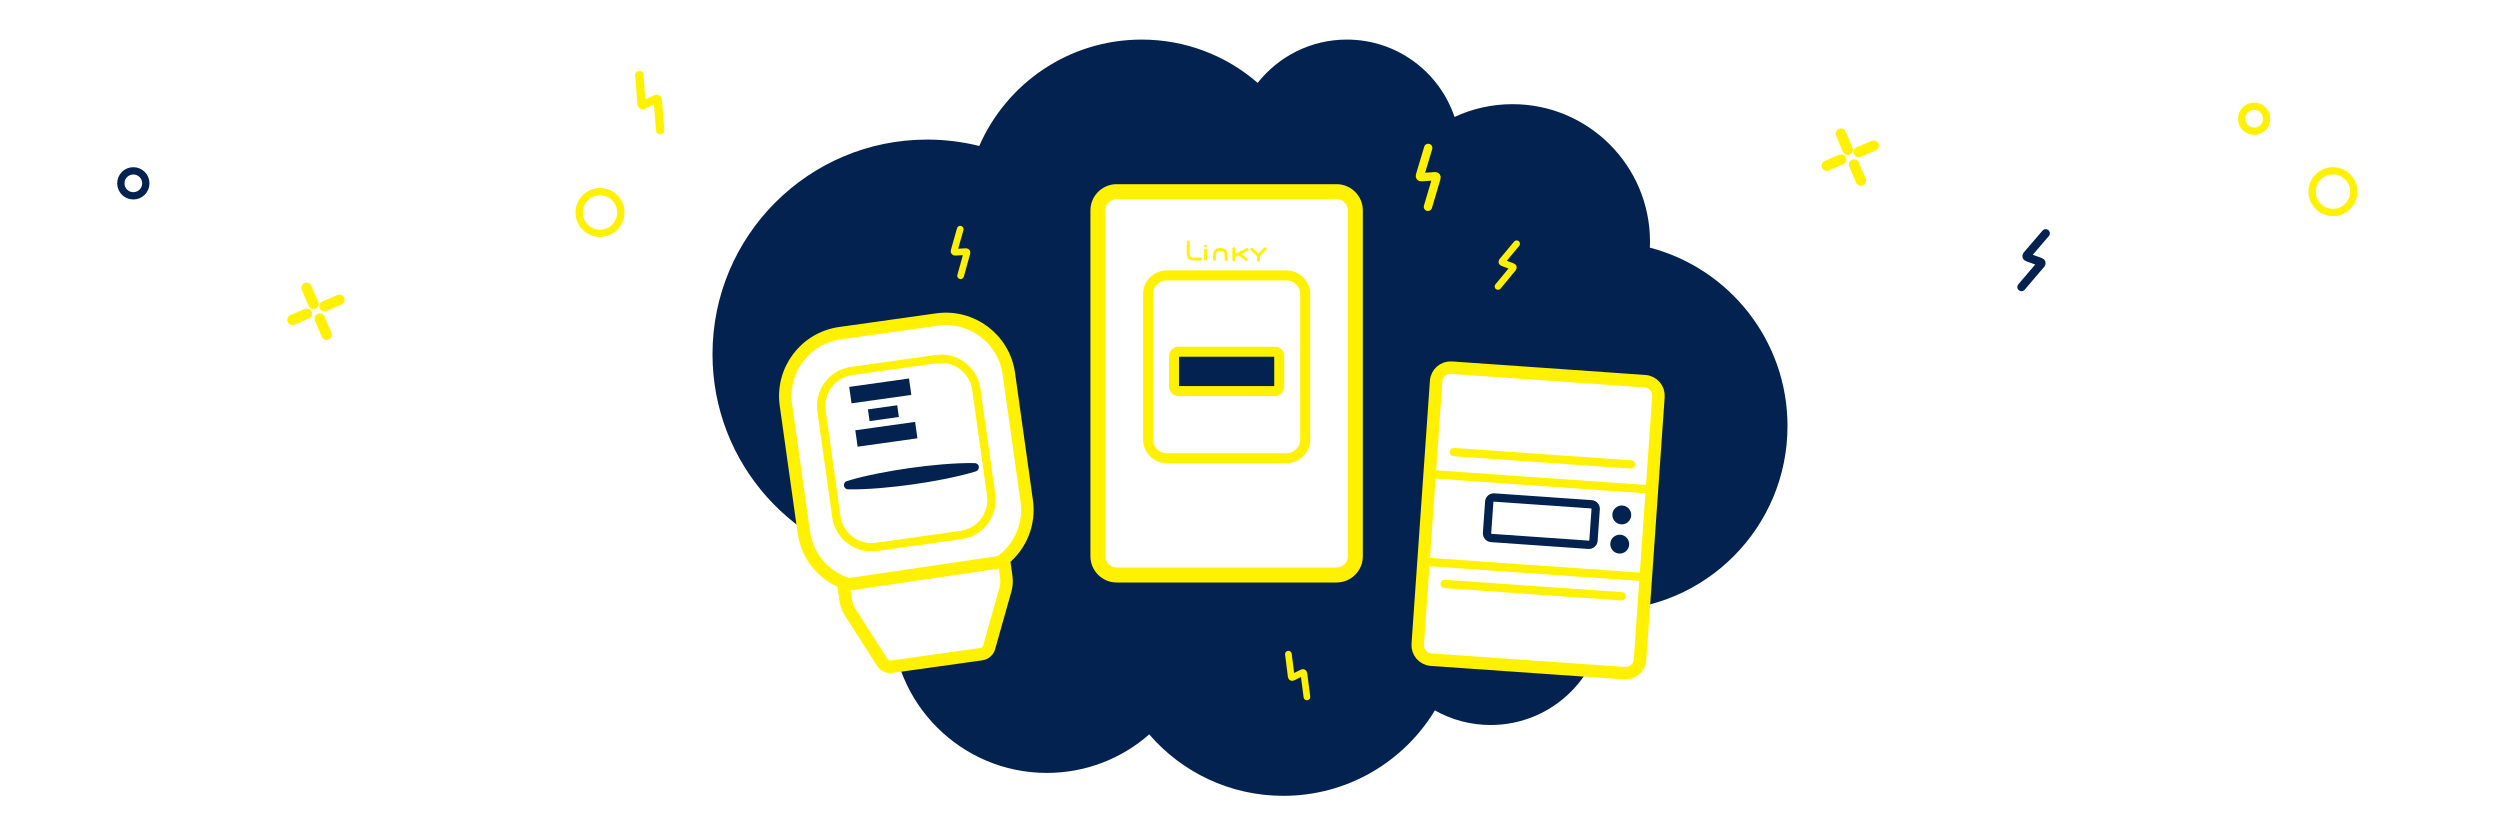 <?xml version="1.0" encoding="UTF-8"?>
<svg width="1200px" height="400px" viewBox="0 0 1200 400" version="1.1" xmlns="http://www.w3.org/2000/svg" xmlns:xlink="http://www.w3.org/1999/xlink">
    <!-- Generator: Sketch 53.2 (72643) - https://sketchapp.com -->
    <title>banner lexique index</title>
    <desc>Created with Sketch.</desc>
    <g id="banner-lexique-index" stroke="none" stroke-width="1" fill="none" fill-rule="evenodd">
        <rect fill="#FFFFFF" x="0" y="0" width="1200" height="400"></rect>
        <path d="M769.998,292.999 C769.999,293.166 770,293.333 770,293.5 C770,323.6 745.6,348 715.5,348 C705.777,348 696.648,345.454 688.745,340.992 C673.848,365.573 646.842,382 616,382 C590.272,382 567.213,370.569 551.626,352.509 C538.512,364.021 521.321,371 502.5,371 C461.355,371 428,337.645 428,296.5 C428,287.989 429.427,279.812 432.055,272.194 C381.28,265.827 342,222.501 342,170 C342,113.115 388.115,67 445,67 C453.638,67 462.027,68.063 470.044,70.066 C483.145,40.01 513.119,19 548,19 C569.299,19 588.768,26.834 603.683,39.777 C613.664,27.123 629.133,19 646.5,19 C670.528,19 690.924,34.549 698.175,56.135 C706.63,52.198 716.058,50 726,50 C762.451,50 792,79.549 792,116 C792,116.961 791.979,117.918 791.939,118.87 C829.95,128.803 858,163.376 858,204.5 C858,253.211 818.646,292.731 769.998,292.999 Z" id="Combined-Shape" fill="#03224F" fill-rule="nonzero"></path>
        <circle id="Oval-2" stroke="#FFF100" stroke-width="3.5" fill-rule="nonzero" cx="288" cy="102" r="10"></circle>
        <circle id="Oval-2-Copy" stroke="#03224F" stroke-width="3.5" fill-rule="nonzero" cx="64" cy="88" r="6"></circle>
        <circle id="Oval-2-Copy-2" stroke="#FFF100" stroke-width="3.5" fill-rule="nonzero" cx="1082" cy="57" r="6"></circle>
        <circle id="Oval-2-Copy-5" stroke="#FFF100" stroke-width="3.5" fill-rule="nonzero" cx="1119.819" cy="92" r="10"></circle>
        <path d="M318.355,36.709 L308.814,46.708 C308.469,47.069 308.561,47.522 309.018,47.717 L315.153,50.324 C315.61,50.518 315.703,50.972 315.359,51.335 L305.406,61.844" id="Stroke-28-Copy-14" stroke="#FFF100" stroke-width="4" stroke-linecap="round" transform="translate(311.881, 49.276) rotate(-48) translate(-311.881, -49.276) "></path>
        <path d="M982.597,112.322 L973.056,122.321 C972.712,122.682 972.804,123.135 973.261,123.33 L979.396,125.937 C979.853,126.131 979.945,126.585 979.602,126.948 L969.649,137.457" id="Stroke-28-Copy-15" stroke="#03224F" stroke-width="4" stroke-linecap="round" transform="translate(976.123, 124.889) rotate(-3) translate(-976.123, -124.889) "></path>
        <path d="M728.517,117.248 L721.148,125.204 C720.882,125.492 720.953,125.852 721.306,126.007 L726.044,128.081 C726.397,128.236 726.468,128.598 726.203,128.886 L718.517,137.248" id="Stroke-28-Copy-16" stroke="#FFF100" stroke-width="3.2" stroke-linecap="round" transform="translate(723.517, 127.248) rotate(-3) translate(-723.517, -127.248) "></path>
        <path d="M691.948,72.569 L682.408,82.569 C682.063,82.93 682.155,83.383 682.612,83.578 L688.747,86.184 C689.204,86.379 689.296,86.833 688.953,87.196 L679,97.705" id="Stroke-28-Copy-17" stroke="#FFF100" stroke-width="4" stroke-linecap="round" transform="translate(685.474, 85.137) rotate(-27) translate(-685.474, -85.137) "></path>
        <path d="M465.995,111.18 L458.627,119.137 C458.361,119.424 458.431,119.784 458.784,119.939 L463.522,122.013 C463.875,122.168 463.947,122.53 463.681,122.818 L455.995,131.18" id="Stroke-28-Copy-18" stroke="#FFF100" stroke-width="3.2" stroke-linecap="round" transform="translate(460.995, 121.18) rotate(-27) translate(-460.995, -121.18) "></path>
        <path d="M627.874,314.258 L620.506,322.215 C620.24,322.502 620.311,322.863 620.664,323.017 L625.402,325.091 C625.755,325.246 625.826,325.608 625.561,325.897 L617.874,334.258" id="Stroke-28-Copy-19" stroke="#FFF100" stroke-width="3.2" stroke-linecap="round" transform="translate(622.874, 324.258) rotate(-50) translate(-622.874, -324.258) "></path>
        <g id="spark" transform="translate(151.686, 149.241) rotate(-6) translate(-151.686, -149.241) translate(139.186, 137.241)" stroke="#FFF100" stroke-linecap="round" stroke-width="5">
            <path d="M13.899,15.874 L16.376,23.927" id="Stroke-5"></path>
            <path d="M9.171,0.5 L11.648,8.553" id="Stroke-7"></path>
            <path d="M16.772,10.182 L24.262,7.878" id="Stroke-9"></path>
            <path d="M0.835,15.084 L7.987,12.884" id="Stroke-11"></path>
        </g>
        <g id="spark-copy" transform="translate(888.134, 75.241) rotate(-6) translate(-888.134, -75.241) translate(875.634, 63.241)" stroke="#FFF100" stroke-linecap="round" stroke-width="5">
            <path d="M13.899,15.874 L16.376,23.927" id="Stroke-5"></path>
            <path d="M9.171,0.5 L11.648,8.553" id="Stroke-7"></path>
            <path d="M16.772,10.182 L24.262,7.878" id="Stroke-9"></path>
            <path d="M0.835,15.084 L7.987,12.884" id="Stroke-11"></path>
        </g>
        <g id="compteur-meca" transform="translate(438.243, 236.797) rotate(-8) translate(-438.243, -236.797) translate(383.743, 155.797)">
            <path d="M77.535,0 L30.51,0 C13.66,0 1.3500312e-13,13.659 1.3500312e-13,30.51 L1.3500312e-13,92.269 C1.3500312e-13,103.608 6.19,113.494 15.37,118.754 L15.37,127.093 C15.37,129.284 15.843,131.45 16.756,133.442 L28.678,159.447 C29.392,161.003 30.946,162 32.657,162 L76.352,162 C78.087,162 79.657,160.975 80.357,159.387 L91.951,133.064 C92.803,131.128 93.244,129.036 93.244,126.922 L93.244,118.427 C102.112,113.09 108.046,103.374 108.046,92.269 L108.046,30.51 C108.046,13.659 94.385,0 77.535,0 Z" id="Stroke-3" stroke="#FFF100" stroke-width="6" fill="#FFFFFF" stroke-linecap="round"></path>
            <path d="M74.554,104.021 L33.492,104.021 C24.111,104.021 16.507,96.417 16.507,87.037 L16.507,35.742 C16.507,26.363 24.111,18.758 33.492,18.758 L74.554,18.758 C83.935,18.758 91.539,26.363 91.539,35.742 L91.539,87.037 C91.539,96.417 83.935,104.021 74.554,104.021 Z" id="Stroke-5" stroke="#FFF100" stroke-width="4" stroke-linecap="round"></path>
            <polygon id="Fill-7" fill="#03224F" points="31.286 34.105 60.275 34.105 60.275 26.148 31.286 26.148"></polygon>
            <polygon id="Fill-9" fill="#03224F" points="31.286 55.136 60.275 55.136 60.275 47.178 31.286 47.178"></polygon>
            <polygon id="Fill-10" fill="#03224F" points="38.676 43.769 52.886 43.769 52.886 38.084 38.676 38.084"></polygon>
            <path d="M23.896,70.758 C29.06,69.931 34.223,69.502 39.386,69.195 C44.549,68.903 49.712,68.768 54.875,68.767 C60.038,68.768 65.201,68.903 70.365,69.195 C75.528,69.502 80.691,69.931 85.854,70.758 C86.959,70.935 87.711,71.974 87.534,73.078 C87.392,73.963 86.694,74.622 85.854,74.758 C80.691,75.585 75.528,76.013 70.365,76.32 C65.201,76.613 60.038,76.748 54.875,76.748 C49.712,76.748 44.549,76.613 39.386,76.32 C34.223,76.013 29.06,75.585 23.896,74.758 C22.792,74.581 22.04,73.542 22.217,72.437 C22.359,71.552 23.057,70.893 23.896,70.758" id="Fill-11" fill="#03224F"></path>
            <path d="M15.523,120 L93.023,119.5" id="Fill-12" fill="#FFFFFF"></path>
            <path d="M15.523,120 L93.023,119.5" id="Stroke-13" stroke="#FFF100" stroke-width="6" stroke-linecap="round"></path>
        </g>
        <g id="Group-23" transform="translate(527, 92)">
            <path d="M123.556,175.014 C123.556,179.956 119.509,184 114.561,184 L8.995,184 C4.047,184 -6.01941748e-05,179.956 -6.01941748e-05,175.014 L-6.01941748e-05,8.985 C-6.01941748e-05,4.043 4.047,0 8.995,0 L114.561,0 C119.509,0 123.556,4.043 123.556,8.985 L123.556,175.014 Z" id="Fill-1" fill="#FFFFFF"></path>
            <path d="M123.556,175.014 C123.556,179.956 119.509,184 114.561,184 L8.995,184 C4.047,184 -6.01941748e-05,179.956 -6.01941748e-05,175.014 L-6.01941748e-05,8.985 C-6.01941748e-05,4.043 4.047,0 8.995,0 L114.561,0 C119.509,0 123.556,4.043 123.556,8.985 L123.556,175.014 Z" id="Stroke-3" stroke="#FFF100" stroke-width="7.2"></path>
            <path d="M52.283,26.041 C52.283,25.682 51.989,25.39 51.629,25.39 C51.267,25.39 50.975,25.682 50.975,26.041 C50.975,26.403 51.267,26.695 51.629,26.695 C51.989,26.695 52.283,26.403 52.283,26.041" id="Fill-5" fill="#FFF100"></path>
            <path d="M49.379,31.643 C49.089,31.643 48.744,31.655 48.373,31.668 C47.143,31.712 45.081,31.787 44.428,31.234 C43.854,30.749 43.993,27.328 44.052,25.866 C44.076,25.222 44.1,24.634 44.1,24.164 C44.1,23.781 43.79,23.471 43.409,23.471 C43.025,23.471 42.716,23.781 42.716,24.164 C42.716,24.619 42.694,25.189 42.668,25.812 C42.537,29.065 42.522,31.434 43.534,32.29 C44.315,32.95 45.668,33.084 47.008,33.084 C47.49,33.084 47.972,33.066 48.422,33.048 C48.777,33.037 49.103,33.025 49.379,33.025 C49.761,33.025 50.072,32.715 50.072,32.334 C50.072,31.952 49.761,31.643 49.379,31.643" id="Fill-7" fill="#FFF100"></path>
            <path d="M51.67,27.313 C51.287,27.313 50.978,27.622 50.978,28.003 L50.978,32.497 C50.978,32.88 51.287,33.188 51.67,33.188 C52.052,33.188 52.361,32.88 52.361,32.497 L52.361,28.003 C52.361,27.622 52.052,27.313 51.67,27.313" id="Fill-9" fill="#FFF100"></path>
            <path d="M58.621,27.067 C57.526,27.067 56.72,27.338 56.162,27.897 C55.22,28.841 55.223,30.343 55.23,32.084 L55.23,32.497 C55.23,32.88 55.541,33.188 55.924,33.188 C56.305,33.188 56.614,32.88 56.614,32.497 L56.614,32.08 C56.61,30.647 56.606,29.411 57.142,28.873 C57.427,28.588 57.91,28.45 58.621,28.45 C60.729,28.45 60.873,28.72 60.873,32.579 C60.873,32.961 61.186,33.27 61.568,33.27 C61.949,33.27 62.259,32.961 62.259,32.579 C62.259,29.141 62.259,27.067 58.621,27.067" id="Fill-11" fill="#FFF100"></path>
            <path d="M71.318,27.141 L65.941,29.826 L65.941,27.35 C65.941,26.968 65.633,26.658 65.249,26.658 C64.866,26.658 64.557,26.968 64.557,27.35 L64.557,32.66 C64.557,33.042 64.866,33.352 65.249,33.352 C65.633,33.352 65.941,33.042 65.941,32.66 L65.941,31.372 L67.555,30.565 L70.792,33.121 C70.917,33.221 71.068,33.271 71.22,33.271 C71.424,33.271 71.626,33.181 71.762,33.008 C71.999,32.709 71.95,32.273 71.649,32.037 L68.923,29.884 L71.936,28.376 C72.279,28.206 72.418,27.792 72.249,27.45 C72.075,27.107 71.66,26.97 71.318,27.141" id="Fill-13" fill="#FFF100"></path>
            <path d="M80.748,26.902 C80.478,26.632 80.039,26.632 79.77,26.902 L77.021,29.647 L74.401,27.1 C74.127,26.833 73.689,26.84 73.423,27.113 C73.157,27.387 73.16,27.824 73.436,28.09 L76.337,30.909 L76.337,32.906 C76.337,33.289 76.646,33.598 77.027,33.598 C77.41,33.598 77.72,33.289 77.72,32.906 L77.72,30.904 L80.748,27.879 C81.018,27.61 81.018,27.171 80.748,26.902" id="Fill-15" fill="#FFF100"></path>
            <path d="M99.489,118.983 C99.489,123.926 95.442,127.968 90.494,127.968 L33.065,127.968 C28.116,127.968 24.067,123.926 24.067,118.983 L24.067,49.173 C24.067,44.232 28.116,40.187 33.065,40.187 L90.494,40.187 C95.442,40.187 99.489,44.232 99.489,49.173 L99.489,118.983 Z" id="Stroke-17" stroke="#FFF100" stroke-width="4.8"></path>
            <path d="M87.032,93.64 C87.032,94.78 86.098,95.712 84.956,95.712 L38.599,95.712 C37.456,95.712 36.524,94.78 36.524,93.64 L36.524,78.894 C36.524,77.754 37.456,76.821 38.599,76.821 L84.956,76.821 C86.098,76.821 87.032,77.754 87.032,78.894 L87.032,93.64 Z" id="Fill-19" fill="#03224F"></path>
            <path d="M87.032,93.64 C87.032,94.78 86.098,95.712 84.956,95.712 L38.599,95.712 C37.456,95.712 36.524,94.78 36.524,93.64 L36.524,78.894 C36.524,77.754 37.456,76.821 38.599,76.821 L84.956,76.821 C86.098,76.821 87.032,77.754 87.032,78.894 L87.032,93.64 Z" id="Stroke-21" stroke="#FFF100" stroke-width="4.8"></path>
        </g>
        <g id="compteur-electro" transform="translate(738.288, 250.06) rotate(4) translate(-738.288, -250.06) translate(684.788, 179.56)">
            <path d="M100.007,140.5 L6.955,140.5 C3.114,140.5 0,137.386 0,133.545 L0,6.955 C0,3.114 3.114,0 6.955,0 L100.007,0 C103.848,0 106.961,3.114 106.961,6.955 L106.961,133.545 C106.961,137.386 103.848,140.5 100.007,140.5 Z" id="Stroke-16" stroke="#FFF100" stroke-width="6" fill="#FFFFFF" stroke-linecap="round"></path>
            <polygon id="Stroke-17" stroke="#FFF100" stroke-width="4" stroke-linecap="round" points="1.13686838e-13 93.818 106.961 93.818 106.961 51.668 1.13686838e-13 51.668"></polygon>
            <path d="M78.466,80.221 L31.668,80.221 C30.449,80.221 29.46,79.232 29.46,78.013 L29.46,62.94 C29.46,61.721 30.449,60.732 31.668,60.732 L78.466,60.732 C79.686,60.732 80.674,61.721 80.674,62.94 L80.674,78.013 C80.674,79.232 79.686,80.221 78.466,80.221 Z" id="Stroke-18" stroke="#03224F" stroke-width="4" stroke-linecap="round"></path>
            <path d="M97.897,64.811 C97.897,62.308 95.868,60.279 93.365,60.279 C90.862,60.279 88.832,62.308 88.832,64.811 C88.832,67.314 90.862,69.344 93.365,69.344 C95.868,69.344 97.897,67.314 97.897,64.811" id="Fill-19" fill="#03224F"></path>
            <path d="M97.897,78.861 C97.897,76.358 95.868,74.329 93.365,74.329 C90.862,74.329 88.832,76.358 88.832,78.861 C88.832,81.364 90.862,83.393 93.365,83.393 C95.868,83.393 97.897,81.364 97.897,78.861" id="Fill-20" fill="#03224F"></path>
            <path d="M10.878,40.337 L96.084,40.337" id="Stroke-21" stroke="#FFF100" stroke-width="4" stroke-linecap="round"></path>
            <path d="M10.878,103.789 L96.084,103.789" id="Stroke-22" stroke="#FFF100" stroke-width="4" stroke-linecap="round"></path>
        </g>
    </g>
</svg>